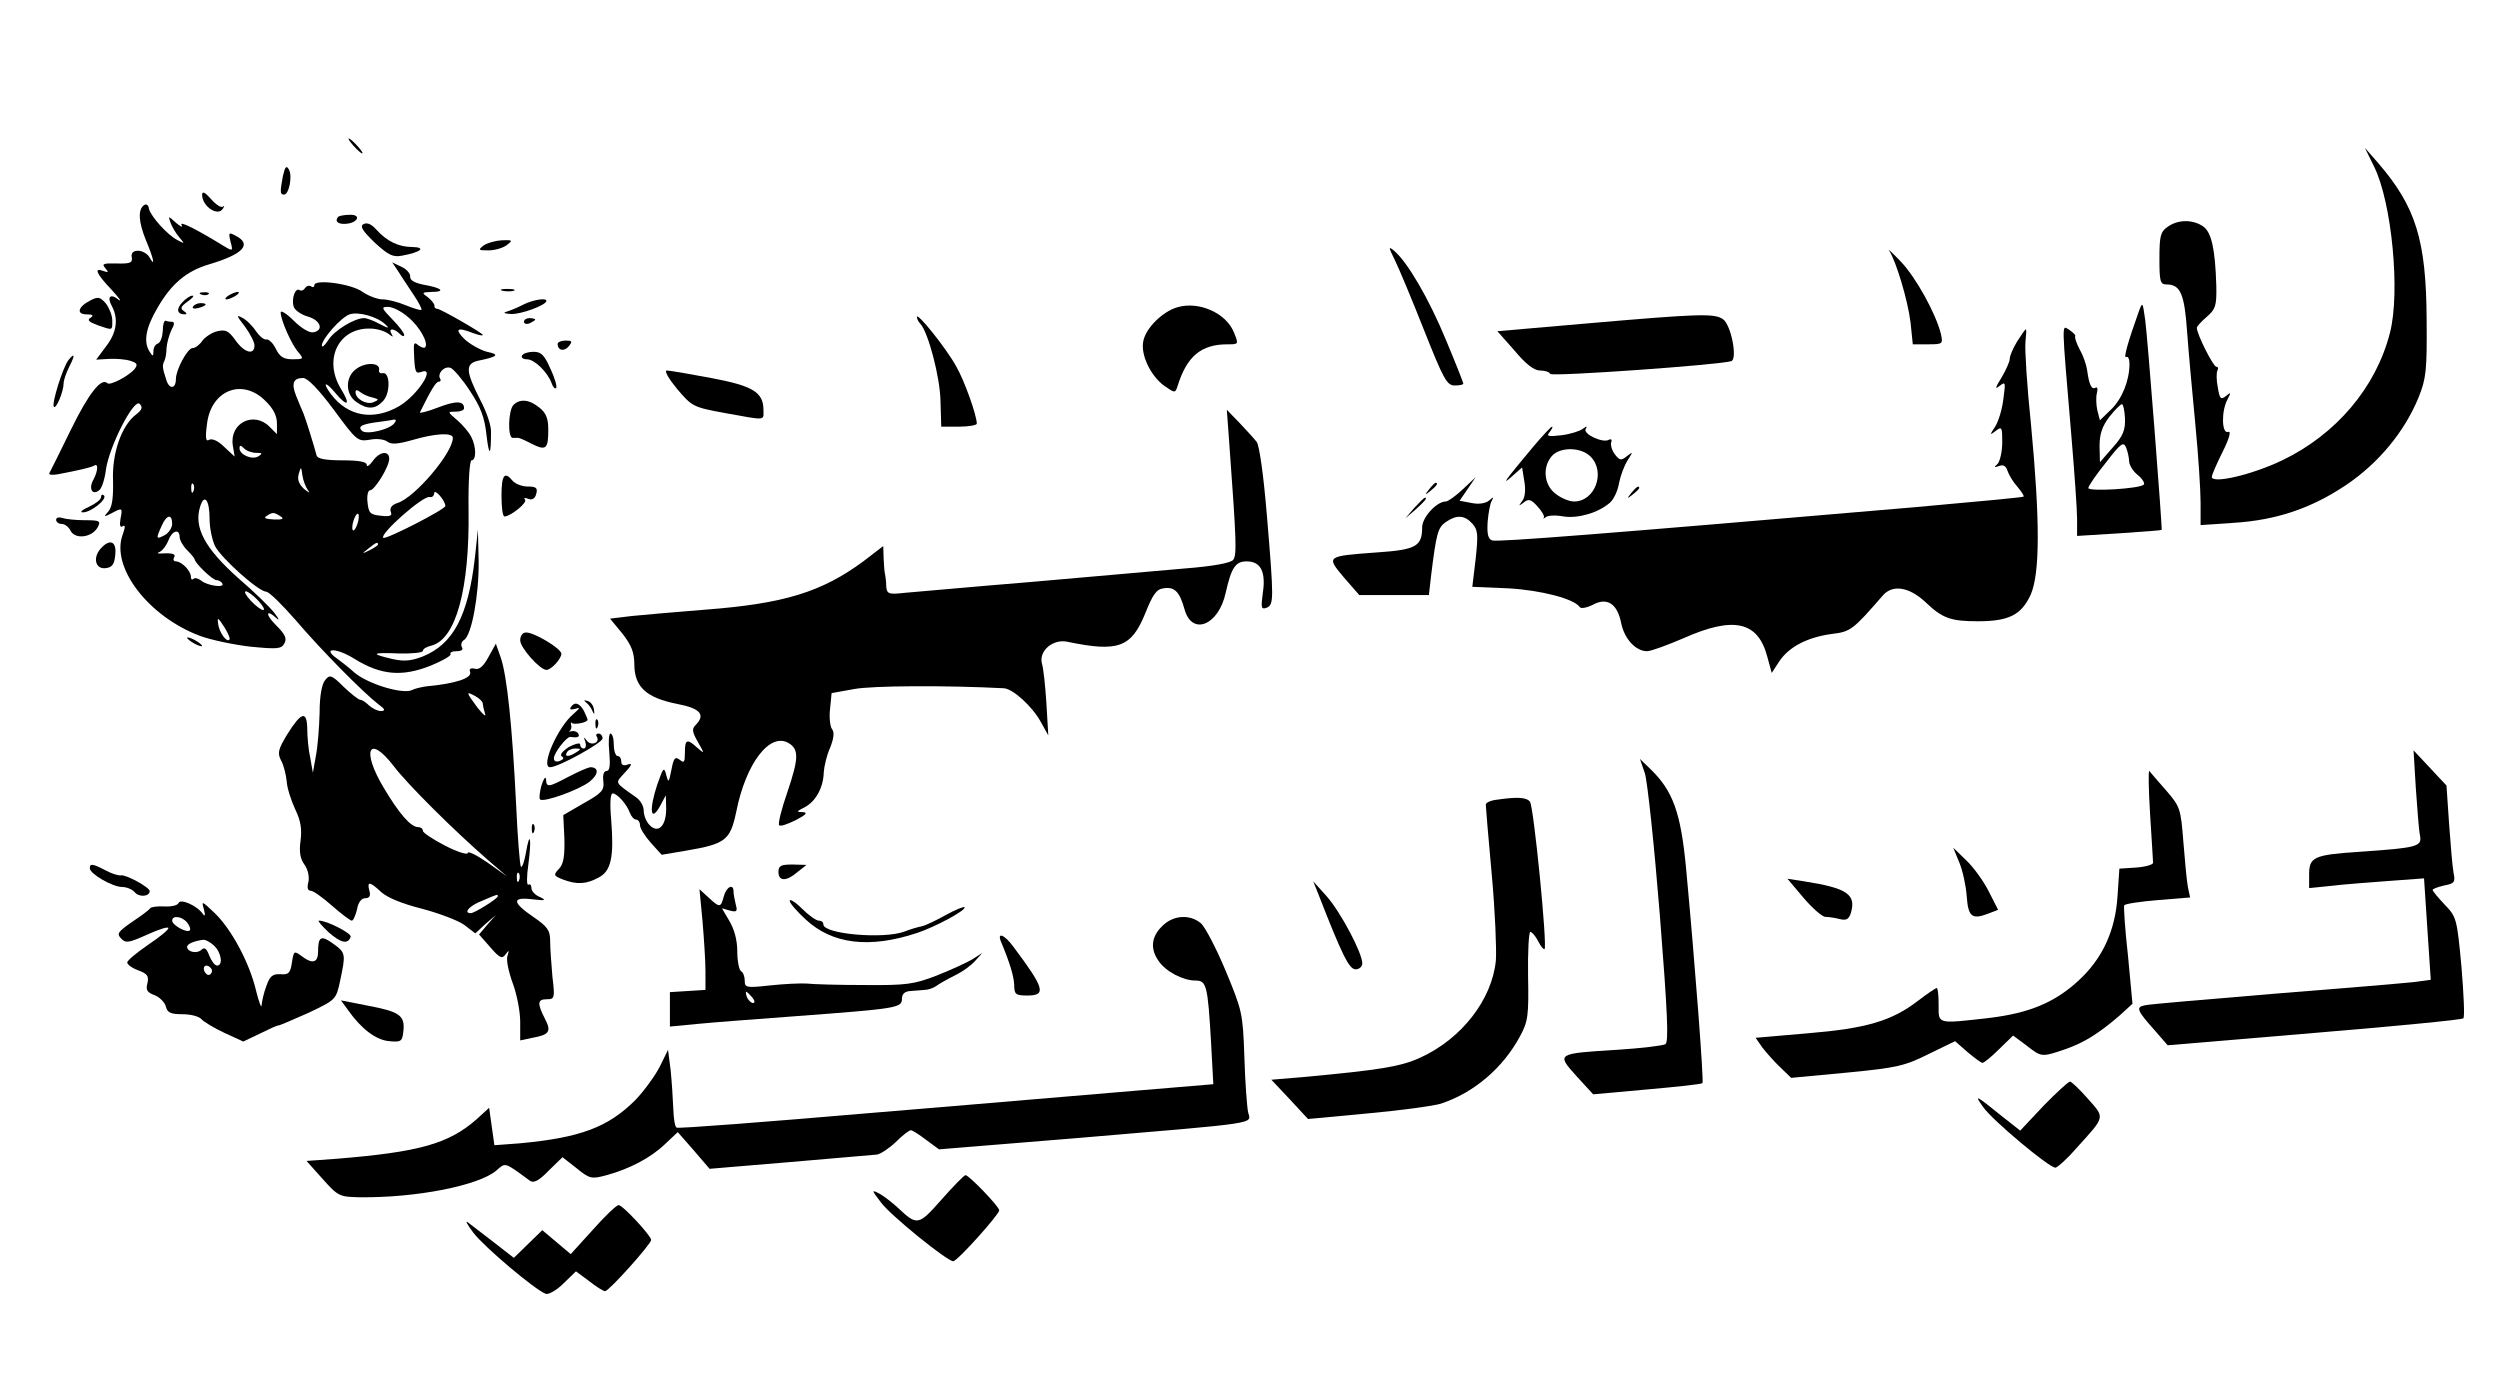<?xml version="1.0" standalone="no"?>
<!DOCTYPE svg PUBLIC "-//W3C//DTD SVG 20010904//EN"
 "http://www.w3.org/TR/2001/REC-SVG-20010904/DTD/svg10.dtd">
<svg version="1.0" xmlns="http://www.w3.org/2000/svg"
 width="668pt" height="374pt" viewBox="0 0 668 374"
 preserveAspectRatio="xMidYMid meet">

<g transform="translate(0,374) scale(0.1,-0.1)"
fill="#000000" stroke="none">
<path d="M945 3350 c10 -11 20 -20 23 -20 3 0 -3 9 -13 20 -10 11 -20 20 -23
20 -3 0 3 -9 13 -20z"/>
<path d="M6344 3294 c47 -96 70 -335 42 -443 -37 -146 -144 -272 -288 -341
-79 -38 -188 -64 -188 -44 0 5 13 35 29 67 18 36 23 56 15 53 -18 -7 -19 56
-2 87 10 19 9 20 -4 9 -14 -11 -17 -8 -22 23 -4 19 -4 40 -1 45 3 6 2 10 -3
10 -8 0 -52 87 -52 104 0 4 12 17 27 30 23 20 26 29 25 82 -3 100 -13 143 -35
159 -28 19 -67 19 -95 -1 -19 -13 -22 -24 -22 -85 0 -61 2 -69 19 -69 37 0 48
-25 55 -127 4 -54 14 -165 22 -247 8 -82 14 -176 14 -209 l0 -60 88 6 c114 7
209 39 302 102 86 58 155 142 192 232 21 52 23 73 22 208 -1 214 -29 303 -130
420 l-35 40 25 -51z"/>
<path d="M756 3270 c-8 -43 -8 -50 3 -50 13 0 23 49 13 67 -7 12 -10 8 -16
-17z"/>
<path d="M540 3220 c0 -32 43 -60 56 -37 4 7 4 9 0 5 -5 -4 -19 5 -32 20 -16
18 -23 22 -24 12z"/>
<path d="M385 3192 c-17 -12 -15 -45 5 -94 21 -50 26 -75 9 -45 -5 9 -19 17
-30 17 -13 0 -19 -6 -17 -17 3 -15 -4 -18 -40 -17 -35 1 -41 -1 -31 -12 10
-12 9 -13 -5 -8 -26 10 -19 -7 22 -50 20 -22 29 -34 19 -27 -22 18 -32 8 -18
-17 18 -34 13 -71 -16 -108 l-26 -35 34 2 c19 1 44 -1 57 -5 19 -6 21 -10 11
-23 -16 -18 -65 -44 -72 -37 -16 16 -50 -27 -97 -123 -29 -59 -55 -112 -58
-117 -3 -5 8 -6 24 -3 53 10 88 18 96 23 11 7 10 -14 -2 -37 -14 -24 -4 -44
15 -29 7 5 15 30 18 55 9 63 75 191 90 176 9 -9 7 -16 -10 -29 -38 -29 -64
-103 -61 -176 1 -44 -2 -70 -12 -82 -14 -16 -13 -16 7 -6 30 16 31 16 25 -14
-3 -18 -1 -25 6 -20 7 4 7 -2 0 -22 -33 -87 68 -219 206 -271 30 -11 91 -24
136 -29 72 -7 82 -6 90 9 7 13 2 24 -22 48 -30 29 -28 46 2 18 7 -6 5 0 -6 14
-11 15 -54 57 -96 93 -91 81 -121 137 -103 193 11 35 25 17 25 -33 0 -25 7
-58 15 -74 17 -32 115 -120 136 -121 8 0 43 -35 79 -76 69 -81 179 -192 220
-224 19 -14 21 -18 8 -19 -9 0 -23 7 -32 15 -8 8 -18 15 -23 15 -5 0 -25 16
-45 35 -32 32 -37 33 -49 18 -9 -10 -15 -43 -15 -87 -1 -39 -5 -91 -10 -116
l-8 -45 -7 40 c-5 22 -8 57 -8 78 -1 49 -16 45 -54 -16 -24 -40 -26 -49 -16
-69 7 -12 13 -37 15 -55 1 -19 12 -52 23 -76 15 -31 18 -53 14 -84 -4 -29 -1
-48 11 -64 9 -13 13 -32 10 -46 -4 -14 -2 -23 6 -23 7 0 32 -18 57 -40 25 -22
49 -40 53 -40 4 0 10 14 14 30 3 19 12 30 22 30 11 0 15 6 11 20 -7 26 1 25
32 -4 17 -15 56 -31 108 -44 45 -12 96 -31 113 -43 l30 -23 27 25 28 24 -23
-26 -22 -26 30 -34 c25 -29 32 -32 41 -19 9 12 10 12 5 -4 -4 -10 3 -43 14
-73 11 -29 20 -76 20 -103 l0 -50 33 7 c45 8 51 17 33 51 -21 41 -20 52 5 52
21 0 22 3 15 61 -3 34 -6 77 -6 95 0 28 -7 38 -45 64 -57 39 -58 54 -2 47 34
-4 38 -3 20 6 -13 5 -23 16 -23 24 0 8 -4 12 -8 9 -5 -3 -5 22 0 56 9 69 4 92
-7 28 -4 -23 -10 -39 -13 -36 -3 3 -9 79 -13 168 -10 204 -24 342 -41 391
l-13 37 -20 -36 c-13 -24 -24 -34 -36 -31 -11 3 -16 0 -13 -8 7 -17 -40 -32
-117 -39 -14 -2 -30 -6 -36 -9 -23 -14 -117 14 -155 45 -14 13 -36 30 -47 38
-43 30 -2 30 47 -1 70 -43 126 -48 202 -18 32 13 56 27 54 31 -3 4 4 8 16 8
13 0 19 4 14 11 -3 6 -1 15 6 19 20 12 40 119 39 210 l-2 85 -8 -75 c-18 -156
-58 -231 -139 -264 -31 -12 -50 -14 -81 -7 -61 14 -56 18 16 15 36 -1 65 2 65
7 0 5 10 11 23 14 65 17 102 150 99 363 -1 78 3 132 8 132 13 0 13 36 -1 63
-6 12 -23 32 -37 44 -27 23 -27 23 -4 23 12 0 22 4 22 9 0 20 -21 21 -70 2
-28 -11 -50 -16 -48 -13 30 61 43 82 50 82 5 0 7 4 4 8 -8 14 11 35 28 29 8
-3 32 -31 52 -62 28 -42 39 -70 44 -118 7 -59 12 -56 12 8 1 17 -12 55 -28 85
-40 78 -41 98 -7 106 54 11 59 17 24 24 -18 5 -45 20 -60 34 -27 27 -20 33 23
16 14 -5 26 -8 26 -5 0 5 -113 70 -122 70 -5 0 -8 4 -7 8 0 5 -8 15 -18 23
-17 12 -16 13 11 14 38 0 26 11 -21 19 -25 5 -38 12 -37 22 1 8 -10 20 -23 26
l-25 12 18 -27 c9 -15 28 -42 40 -61 13 -19 22 -37 20 -39 -2 -2 -21 4 -41 12
-21 9 -49 16 -62 16 -14 0 -38 9 -54 20 -30 22 -129 35 -129 18 0 -5 -4 -7 -9
-3 -5 3 -12 1 -16 -5 -4 -6 -10 -8 -15 -5 -11 7 -22 -24 -15 -45 3 -9 20 -21
38 -26 34 -10 43 -37 14 -42 -10 -2 -32 11 -52 31 -19 19 -35 29 -35 22 0 -20
30 -88 48 -107 14 -17 13 -18 -16 -18 -24 0 -34 6 -45 28 -7 15 -19 26 -25 25
-6 -2 -19 9 -28 22 -9 14 -26 31 -37 36 -16 9 -15 5 7 -23 14 -19 26 -42 26
-51 0 -27 -27 -20 -51 14 -18 25 -26 29 -48 24 -14 -3 -32 -15 -40 -25 -7 -11
-19 -20 -26 -20 -14 0 -45 -58 -45 -83 0 -26 -17 -28 -25 -4 -11 33 -12 41 -6
52 3 6 6 21 6 35 1 14 7 35 13 48 8 14 9 22 2 22 -5 0 -13 1 -17 3 -5 1 -8
-11 -8 -27 -1 -16 -6 -31 -13 -34 -7 -2 -12 -11 -12 -20 0 -15 -2 -15 -10 -2
-17 26 -11 63 20 116 37 65 78 100 140 118 90 27 114 53 70 76 -19 10 -20 9
-14 -16 7 -25 6 -26 -17 -12 -73 45 -121 69 -114 57 5 -8 -2 -5 -14 5 -22 20
-22 20 -15 0 4 -10 14 -28 23 -38 15 -18 15 -18 -4 -8 -28 14 -72 64 -77 84
-1 10 -7 14 -13 10z m705 -299 c31 -25 56 -70 46 -81 -3 -3 -11 0 -19 6 -10 9
-12 5 -11 -16 2 -57 4 -61 19 -56 41 16 -8 -61 -58 -91 -69 -40 -137 -28 -182
31 -25 33 -16 37 11 4 33 -39 42 -33 15 11 -48 79 -6 164 79 161 17 0 39 -7
48 -14 12 -9 14 -10 8 0 -9 15 6 16 22 0 7 -7 12 -8 12 -3 0 5 -14 24 -32 42
-29 30 -30 33 -11 33 12 0 36 -12 53 -27z m-60 -20 c12 -11 8 -11 -15 1 -16 9
-35 16 -42 16 -26 0 -80 -33 -96 -59 -9 -14 -17 -21 -17 -14 0 17 50 74 74 83
24 8 74 -6 96 -27z m-138 -228 c61 -83 64 -85 96 -80 19 4 39 1 47 -5 10 -8
27 -7 66 4 61 18 109 21 109 6 0 -40 -102 -160 -148 -174 -15 -5 -21 -13 -18
-23 5 -11 -1 -14 -27 -11 -28 3 -32 7 -35 36 -2 17 1 32 7 32 12 0 51 63 51
84 0 23 -26 20 -44 -6 -9 -12 -16 -17 -16 -10 0 8 -21 12 -65 12 -44 0 -67 4
-69 13 -8 30 -28 94 -35 112 -5 11 -14 33 -20 48 -13 33 -7 47 19 47 12 0 42
-31 82 -85z m-183 24 c21 -20 31 -40 31 -60 l0 -29 -20 20 c-42 42 -107 10
-98 -50 l5 -30 -28 26 c-16 16 -32 23 -40 19 -9 -6 -11 4 -6 41 10 91 94 125
156 63z m346 -58 c-10 -18 -76 -34 -88 -22 -12 12 0 18 48 24 17 2 34 5 38 6
5 0 6 -3 2 -8z m-370 -81 c16 0 17 -2 6 -9 -17 -11 -51 4 -51 21 0 9 3 9 12 0
7 -7 21 -12 33 -12z m138 -100 c7 -9 3 -7 -10 3 -14 13 -19 25 -15 40 6 21 7
21 10 -3 2 -14 9 -32 15 -40z m-306 -2 c-3 -8 -6 -5 -6 6 -1 11 2 17 5 13 3
-3 4 -12 1 -19z m673 -40 c0 -9 -160 -91 -166 -85 -10 10 106 113 124 109 6
-2 12 3 12 10 1 14 30 -20 30 -34z m-440 -28 c10 -6 5 -9 -18 -8 -22 1 -29 4
-20 9 16 11 20 11 38 -1z m205 -20 c-4 -12 -9 -19 -12 -17 -3 3 -2 15 2 27 4
12 9 19 12 17 3 -3 2 -15 -2 -27z m-495 0 c0 -10 -9 -24 -20 -30 -23 -12 -24
-10 -8 25 13 30 28 33 28 5z m20 -35 c0 -8 9 -24 20 -35 11 -11 20 -22 20 -24
0 -10 48 -56 58 -56 6 0 13 -4 16 -9 8 -13 -41 -6 -57 8 -8 6 -17 8 -20 4 -4
-3 -7 -1 -7 6 0 16 -25 41 -40 41 -6 0 -8 5 -5 10 6 10 -5 13 -35 11 -11 0
-11 1 -2 5 7 4 17 17 22 30 10 27 30 32 30 9z m530 -20 c0 -2 -10 -9 -22 -15
-22 -11 -22 -10 -4 4 21 17 26 19 26 11z m-320 -150 c13 -14 19 -25 13 -25 -5
0 -20 11 -33 25 -13 14 -19 25 -13 25 5 0 20 -11 33 -25z m-77 -104 c-7 -9
-27 19 -30 41 -3 20 -1 19 16 -7 10 -16 17 -32 14 -34z m677 -171 c0 -4 3 -17
6 -27 4 -10 -5 -3 -20 16 -31 42 -32 45 -6 31 11 -6 20 -15 20 -20z m-238
-167 c37 -49 162 -173 253 -252 l50 -43 -52 37 c-29 20 -53 32 -53 26 0 -6
-27 2 -60 19 -33 17 -60 35 -60 40 0 6 -6 10 -13 10 -19 0 -50 35 -91 104 -61
101 -41 146 26 59z m335 -305 c-3 -8 -6 -5 -6 6 -1 11 2 17 5 13 3 -3 4 -12 1
-19z m-57 -43 c0 -6 -62 -45 -72 -45 -21 0 -4 20 30 33 44 19 42 18 42 12z"/>
<path d="M953 2755 c-31 -21 -31 -68 -1 -89 30 -21 51 -20 72 3 20 22 18 77
-1 74 -7 -2 -12 3 -10 9 3 19 -35 21 -60 3z m42 -77 c18 -5 19 -6 2 -13 -18
-7 -47 9 -47 27 0 7 4 7 13 0 6 -5 21 -12 32 -14z"/>
<path d="M904 3161 c-11 -12 -1 -21 21 -19 33 3 41 26 8 24 -13 0 -27 -3 -29
-5z"/>
<path d="M971 3141 c-10 -6 -2 -18 30 -49 37 -34 49 -40 74 -35 49 9 65 22 27
23 -37 0 -68 15 -97 47 -13 15 -25 19 -34 14z"/>
<path d="M1292 3084 c-15 -12 -14 -13 13 -13 17 0 38 6 49 14 17 13 16 14 -13
13 -17 -1 -39 -7 -49 -14z"/>
<path d="M3727 3045 c11 -22 46 -106 78 -187 52 -131 61 -148 82 -148 13 0 23
2 23 5 0 3 -21 56 -47 118 -45 109 -103 208 -138 237 -16 13 -15 10 2 -25z"/>
<path d="M5048 3070 c18 -27 50 -133 57 -192 l6 -58 41 0 c39 0 40 1 34 28
-13 53 -66 150 -107 193 -23 24 -37 37 -31 29z"/>
<path d="M1343 2963 c9 -2 23 -2 30 0 6 3 -1 5 -18 5 -16 0 -22 -2 -12 -5z"/>
<path d="M538 2953 c7 -3 16 -2 19 1 4 3 -2 6 -13 5 -11 0 -14 -3 -6 -6z"/>
<path d="M610 2950 c-8 -5 -10 -10 -5 -10 6 0 17 5 25 10 8 5 11 10 5 10 -5 0
-17 -5 -25 -10z"/>
<path d="M241 2937 c-33 -17 -38 -37 -9 -37 16 0 19 -3 10 -9 -10 -6 -5 -11
19 -20 41 -14 39 -15 39 13 0 13 -8 33 -17 45 -16 18 -21 19 -42 8z"/>
<path d="M487 2932 c-17 -18 -14 -32 7 -32 6 0 5 4 -3 9 -10 7 -8 12 10 25 13
9 19 16 13 16 -6 0 -18 -8 -27 -18z"/>
<path d="M1398 2926 c-15 -8 -35 -16 -45 -19 -10 -3 -5 -5 13 -6 27 -1 94 24
94 35 0 9 -36 3 -62 -10z"/>
<path d="M516 2921 c-4 -5 3 -7 14 -4 23 6 26 13 6 13 -8 0 -17 -4 -20 -9z"/>
<path d="M3146 2919 c-39 -11 -84 -55 -91 -90 -8 -36 19 -93 56 -120 28 -19
29 -20 35 -2 25 81 63 113 134 113 30 0 30 0 17 32 -21 52 -94 84 -151 67z"/>
<path d="M5714 2905 c-27 -75 -41 -124 -33 -119 5 3 9 -5 9 -18 0 -45 -20 -94
-49 -122 l-30 -29 -7 27 c-3 14 -4 35 -1 46 3 11 1 17 -4 14 -10 -6 -17 8 -22
46 -2 14 -10 39 -20 56 -9 17 -14 33 -12 36 2 2 -5 9 -15 16 -22 13 -22 36 5
-286 8 -95 15 -193 15 -219 l0 -45 113 7 c61 4 112 8 113 9 2 4 -38 521 -44
561 -7 50 -7 50 -18 20z m-36 -283 c1 -31 -5 -47 -33 -78 l-34 -39 -1 43 c0
32 7 53 26 78 15 19 30 34 34 34 3 0 7 -17 8 -38z m11 -115 c1 -11 11 -27 24
-37 12 -10 19 -22 15 -25 -11 -11 -148 -19 -148 -9 0 5 21 36 47 68 40 52 47
57 54 40 4 -10 8 -27 8 -37z"/>
<path d="M2450 2893 c0 -5 4 -13 9 -18 21 -22 53 -143 54 -207 l2 -68 48 0
c26 0 47 4 47 8 0 22 -33 115 -55 153 -27 49 -105 146 -105 132z"/>
<path d="M4243 2876 l-242 -21 46 -52 c30 -36 52 -53 68 -53 13 0 25 -4 27 -9
3 -8 452 24 484 34 17 5 0 96 -22 112 -23 16 -61 15 -361 -11z"/>
<path d="M1400 2880 c0 -5 7 -7 15 -4 8 4 15 8 15 10 0 2 -7 4 -15 4 -8 0 -15
-4 -15 -10z"/>
<path d="M5390 2828 c-11 -18 -20 -39 -20 -47 0 -7 -10 -30 -22 -50 -17 -27
-18 -33 -5 -22 16 12 16 10 10 -35 -3 -27 -13 -60 -22 -74 -15 -23 -15 -24 2
-11 16 12 17 10 17 -31 0 -24 -6 -50 -12 -57 -11 -10 -10 -11 4 -6 11 4 18 0
22 -13 4 -11 15 -30 26 -42 11 -13 19 -25 17 -27 -2 -2 -132 -14 -288 -28
-827 -71 -1119 -94 -1132 -89 -11 4 -14 17 -12 50 2 24 7 50 11 56 6 11 5 11
-8 0 -9 -7 -27 -10 -46 -6 l-32 6 22 32 21 31 -34 -32 c-19 -18 -40 -33 -46
-33 -24 0 -63 -42 -63 -69 0 -51 -17 -60 -120 -67 -137 -10 -137 -10 -89 -67
l41 -47 93 0 93 0 6 53 c14 113 18 127 39 142 29 20 50 19 71 -4 15 -17 16
-29 9 -94 l-9 -75 96 -4 c88 -5 176 -28 191 -50 3 -5 19 -2 35 6 38 21 66 3
76 -50 9 -42 39 -74 69 -74 10 0 54 16 98 35 133 59 198 45 223 -49 l12 -44
21 32 c26 38 74 63 139 72 51 6 57 11 137 103 26 30 70 23 114 -18 45 -43 67
-51 140 -51 83 0 116 17 141 71 25 57 25 198 1 453 -11 104 -17 204 -15 222 2
19 3 34 1 34 -2 0 -12 -15 -23 -32z"/>
<path d="M1490 2821 c0 -18 18 -21 30 -6 10 13 9 15 -9 15 -11 0 -21 -4 -21
-9z"/>
<path d="M1395 2790 c-3 -5 2 -10 13 -10 20 0 55 -34 66 -64 3 -10 9 -16 12
-13 3 3 -3 26 -15 51 -16 37 -25 46 -45 46 -14 0 -28 -4 -31 -10z"/>
<path d="M183 2778 c-15 -19 -46 -118 -39 -125 6 -7 26 41 26 63 0 8 7 28 15
44 16 31 15 39 -2 18z"/>
<path d="M1809 2701 c40 -47 42 -49 130 -65 110 -20 101 -20 101 8 0 48 -28
65 -140 86 -58 11 -111 20 -118 20 -8 0 4 -21 27 -49z"/>
<path d="M1372 2658 c-14 -14 -16 -88 -2 -88 6 0 12 0 15 0 3 0 19 -7 36 -16
38 -19 44 -14 44 38 0 30 -6 45 -24 59 -27 22 -52 24 -69 7z"/>
<path d="M3285 2550 c19 -259 20 -293 10 -306 -6 -8 -52 -17 -130 -23 -66 -6
-250 -22 -410 -36 -159 -13 -311 -27 -337 -29 -44 -5 -48 -3 -50 17 0 12 -2
27 -3 32 -2 6 -3 25 -4 43 l-1 33 -52 -40 c-112 -83 -213 -114 -423 -130 -77
-6 -166 -14 -197 -17 l-58 -7 33 -40 c25 -32 32 -51 32 -85 1 -58 33 -87 115
-103 62 -12 76 -29 48 -57 -10 -10 -8 -19 7 -45 18 -32 18 -32 -2 -15 -27 25
-33 23 -33 -13 0 -26 -2 -29 -14 -19 -12 9 -16 5 -22 -27 -7 -35 -8 -36 -14
-13 -6 22 -8 19 -24 -27 -22 -66 -18 -102 7 -58 l16 30 1 -36 c0 -46 -21 -67
-44 -44 -9 9 -16 26 -16 39 0 12 -9 28 -21 36 -59 42 -56 36 -29 66 19 20 20
26 7 21 -11 -4 -17 -1 -17 8 0 8 -4 15 -10 15 -5 0 -10 14 -10 30 0 17 -4 30
-9 30 -4 0 -6 -22 -3 -50 3 -35 1 -50 -7 -50 -8 0 -11 -11 -9 -27 3 -25 -4
-32 -52 -59 l-55 -32 3 -62 c1 -47 -2 -68 -14 -81 -16 -17 -15 -19 10 -29 37
-14 62 -13 95 5 34 17 42 55 34 155 -4 44 -2 70 4 70 12 0 38 -29 46 -52 4
-10 11 -18 17 -18 5 0 10 -7 10 -15 0 -8 13 -29 29 -47 l29 -32 65 11 c106 18
118 28 134 103 26 132 91 215 141 184 27 -17 26 -41 -4 -130 -16 -46 -26 -86
-22 -89 3 -4 23 3 45 14 27 14 32 20 18 21 -18 0 -17 2 5 13 29 15 50 52 51
93 1 16 8 46 17 66 10 25 12 42 5 50 -5 7 -8 32 -5 55 l4 41 61 11 c49 9 244
10 399 2 24 -1 76 -48 99 -90 l20 -36 -5 85 c-3 47 -8 95 -12 107 -9 34 30 67
69 58 135 -28 170 -15 207 76 20 50 30 65 49 67 29 5 43 -9 56 -56 20 -72 91
-43 110 44 15 67 26 84 56 84 38 0 52 -28 43 -86 -5 -38 -4 -43 10 -38 20 8
20 20 1 248 -9 108 -20 185 -27 195 -7 9 -28 32 -46 51 l-34 35 7 -95z"/>
<path d="M4094 2543 c-76 -91 -83 -102 -53 -75 l26 23 6 -37 c4 -23 2 -44 -6
-53 -10 -14 -10 -14 4 -4 13 11 20 9 37 -10 12 -13 20 -27 17 -30 -3 -4 0 -3
5 1 6 5 27 6 48 2 39 -6 93 10 124 37 10 9 21 32 24 52 4 20 14 47 23 61 15
24 15 24 -2 11 -15 -12 -19 -12 -32 5 -8 10 -12 25 -10 32 3 7 0 10 -6 7 -15
-10 -70 15 -62 29 5 8 3 8 -8 0 -8 -6 -33 -14 -57 -17 -36 -4 -41 -3 -31 9 6
8 9 14 6 14 -3 0 -27 -26 -53 -57z m156 -23 c41 -41 12 -120 -44 -120 -13 0
-35 9 -50 21 -31 24 -35 72 -9 101 22 24 77 24 103 -2z"/>
<path d="M1340 2415 c0 -30 3 -55 8 -55 16 0 62 37 55 45 -5 4 -1 6 9 2 10 -4
18 1 21 14 4 15 0 19 -23 19 -15 0 -33 7 -40 15 -22 27 -30 16 -30 -40z"/>
<path d="M3819 2433 c-13 -16 -12 -17 4 -4 16 13 21 21 13 21 -2 0 -10 -8 -17
-17z"/>
<path d="M4359 2423 c-13 -16 -12 -17 4 -4 9 7 17 15 17 17 0 8 -8 3 -21 -13z"/>
<path d="M270 2412 c0 -7 -15 -18 -32 -26 -18 -8 -26 -15 -17 -15 21 -1 66 35
57 45 -5 4 -8 2 -8 -4z"/>
<path d="M3779 2383 l-24 -28 28 24 c25 23 32 31 24 31 -2 0 -14 -12 -28 -27z"/>
<path d="M150 2351 c0 -6 7 -11 15 -11 8 0 19 -8 24 -19 13 -23 57 -17 72 10
9 17 6 19 -35 19 -24 0 -51 3 -60 6 -9 3 -16 1 -16 -5z"/>
<path d="M268 2273 c-21 -25 -12 -55 15 -51 17 2 23 11 25 36 4 36 -15 44 -40
15z"/>
<path d="M1390 2029 c0 -20 53 -79 70 -79 13 0 40 30 40 43 0 14 -72 57 -94
57 -10 0 -16 -9 -16 -21z"/>
<path d="M500 2036 c0 -3 9 -10 20 -16 11 -6 20 -8 20 -6 0 3 -9 10 -20 16
-11 6 -20 8 -20 6z"/>
<path d="M1566 1863 c6 -4 14 -15 17 -23 5 -11 6 -9 4 4 -1 11 -9 21 -17 23
-10 3 -11 2 -4 -4z"/>
<path d="M1525 1850 c-4 -6 1 -7 12 -4 14 5 13 2 -4 -13 -42 -34 -90 -143 -63
-143 22 0 140 65 140 77 0 7 -5 13 -11 13 -5 0 -8 -4 -4 -9 9 -16 -16 -25 -27
-10 -8 11 -9 10 -4 -3 3 -10 1 -18 -4 -18 -6 0 -10 5 -10 11 0 5 -13 2 -30 -7
-17 -11 -25 -21 -19 -25 7 -4 5 -8 -5 -12 -10 -4 -16 -1 -16 7 0 14 34 58 44
57 20 -3 26 0 21 9 -3 5 -11 8 -18 6 -7 -1 -9 -1 -5 1 4 2 6 10 4 16 -1 7 -1
9 1 6 4 -7 43 0 43 8 0 2 -5 13 -10 24 -12 21 -25 25 -35 9z m15 -120 c-20
-13 -33 -13 -25 0 3 6 14 10 23 10 15 0 15 -2 2 -10z"/>
<path d="M1591 1804 c0 -11 3 -14 6 -6 3 7 2 16 -1 19 -3 4 -6 -2 -5 -13z"/>
<path d="M6455 1635 c4 -55 8 -112 11 -126 6 -31 -3 -34 -161 -45 -123 -8
-135 -14 -135 -61 l0 -36 59 6 c32 4 101 9 153 13 l95 7 9 -136 9 -135 -45 -6
c-25 -3 -191 -17 -370 -31 -179 -15 -335 -28 -348 -31 -26 -5 -23 -13 27 -69
l33 -38 392 33 c215 18 394 35 398 39 4 3 1 65 -5 138 -12 128 -13 133 -45
166 -17 18 -32 36 -32 39 0 3 14 8 31 12 27 5 30 9 25 33 -3 16 -8 74 -12 131
l-7 103 -44 47 -44 47 6 -100z"/>
<path d="M4395 1674 c7 -22 25 -191 40 -378 21 -265 24 -340 15 -346 -7 -4
-65 -11 -128 -15 -163 -10 -164 -10 -110 -70 l45 -49 144 13 c79 7 146 14 148
17 4 4 -20 320 -44 576 -14 147 -35 205 -95 263 l-28 27 13 -38z"/>
<path d="M1520 1665 c-55 -29 -60 -30 -61 -7 -1 9 -6 2 -12 -16 -5 -18 -7 -35
-4 -38 9 -9 103 25 132 47 25 20 26 39 2 39 -7 -1 -32 -12 -57 -25z"/>
<path d="M5745 1565 c4 -66 8 -124 8 -130 1 -5 -19 -11 -44 -13 l-46 -3 -5
-74 c-6 -92 -40 -166 -104 -225 -64 -59 -132 -87 -239 -100 -141 -16 -135 -17
-135 35 0 25 -2 45 -5 45 -3 0 -25 -15 -50 -34 -70 -54 -138 -74 -295 -87
l-139 -12 18 -26 c11 -14 32 -38 48 -53 l29 -28 149 14 c135 13 155 18 219 50
l70 34 33 -29 c19 -16 37 -29 40 -29 4 0 24 16 45 37 l37 36 35 -26 c41 -32
41 -32 103 -11 52 18 90 42 146 90 l35 32 -12 128 c-8 71 -12 132 -10 135 2 4
42 10 90 14 l86 7 -6 28 c-3 16 -8 70 -12 120 -7 89 -8 94 -47 139 -22 25 -42
48 -44 51 -3 3 -2 -49 2 -115z"/>
<path d="M3998 1603 c-16 -2 -28 -8 -28 -13 0 -5 7 -89 16 -187 9 -98 13 -201
11 -229 -10 -105 -92 -210 -202 -260 -52 -24 -108 -33 -314 -52 l-84 -7 49
-52 49 -53 160 15 c88 8 176 20 195 26 88 29 166 95 212 181 21 39 23 55 21
161 -1 64 2 117 6 117 4 0 14 -11 21 -25 7 -14 15 -23 17 -21 8 8 -29 382 -39
394 -10 12 -35 13 -90 5z"/>
<path d="M1421 1524 c0 -11 3 -14 6 -6 3 7 2 16 -1 19 -3 4 -6 -2 -5 -13z"/>
<path d="M5235 1436 c9 -21 18 -62 20 -90 4 -56 14 -64 58 -47 l26 10 -25 49
c-14 28 -41 65 -60 83 l-35 34 16 -39z"/>
<path d="M240 1420 c0 -15 61 -50 86 -50 12 0 27 -6 34 -14 11 -14 40 -12 40
3 0 10 -64 45 -77 42 -7 -1 -26 5 -42 14 -35 18 -41 18 -41 5z"/>
<path d="M2080 1410 c0 -25 21 -26 51 0 l24 19 -37 1 c-31 0 -38 -3 -38 -20z"/>
<path d="M4819 1341 c24 -28 50 -51 59 -51 10 0 27 -3 39 -6 16 -4 23 0 28 15
16 51 -9 68 -124 86 l-45 7 43 -51z"/>
<path d="M3523 1350 c63 -162 82 -200 99 -200 10 0 18 7 18 16 0 28 -58 137
-95 179 l-36 40 14 -35z"/>
<path d="M1934 1345 c-8 -31 -11 -31 -41 -3 l-24 22 8 -84 c4 -47 8 -107 8
-135 l0 -50 -47 -3 -48 -3 0 -46 0 -46 73 7 c39 4 160 13 267 21 267 20 280
22 280 46 0 13 7 20 23 21 12 1 29 2 38 3 9 0 23 5 30 10 8 6 31 19 51 29 21
10 45 28 55 40 l18 20 -28 -18 c-16 -9 -59 -29 -95 -43 -60 -23 -80 -26 -192
-25 -69 0 -138 2 -155 4 -16 1 -60 -1 -97 -5 -64 -7 -68 -6 -68 12 0 11 -4 23
-10 26 -5 3 -10 27 -10 53 0 30 -8 59 -21 81 l-20 34 21 -6 c19 -5 21 -2 16
16 -3 12 -6 28 -6 35 0 22 -19 13 -26 -13z m76 -270 c7 -9 8 -15 2 -15 -5 0
-12 7 -16 15 -3 8 -4 15 -2 15 2 0 9 -7 16 -15z"/>
<path d="M477 1327 c-2 -6 -19 -10 -37 -9 -18 1 -36 -1 -39 -5 -3 -5 -25 -21
-49 -37 -37 -26 -41 -31 -28 -44 12 -13 21 -11 70 11 31 14 56 22 56 17 0 -5
-25 -25 -55 -45 -30 -21 -55 -41 -55 -47 0 -5 13 -15 30 -21 24 -9 28 -15 24
-34 -5 -18 -1 -25 19 -32 13 -5 27 -19 30 -30 4 -17 13 -21 45 -21 22 0 44 -6
50 -13 6 -7 34 -24 62 -37 l50 -23 44 21 c24 12 46 22 50 22 4 0 40 16 81 34
73 35 73 35 84 86 15 71 15 74 -18 98 -33 24 -41 20 -41 -20 0 -31 -15 -35
-45 -12 -19 14 -20 13 -25 -18 -4 -28 -9 -33 -31 -31 -20 1 -28 -5 -37 -31 -7
-18 -12 -41 -13 -52 0 -10 -7 7 -15 40 -18 75 -66 164 -111 207 -34 32 -35 33
-28 9 4 -16 3 -20 -3 -12 -15 22 -60 42 -65 29z m23 -52 c7 -9 10 -18 7 -21
-7 -8 -47 14 -47 26 0 15 26 12 40 -5z m72 -62 c19 -17 25 -53 8 -53 -6 0 -15
12 -21 27 -7 19 -13 23 -21 15 -11 -11 -38 -6 -38 8 0 8 19 16 44 19 5 0 18
-6 28 -16z m-7 -62 c3 -5 1 -12 -4 -15 -5 -3 -11 1 -15 9 -6 16 9 21 19 6z"/>
<path d="M2110 1333 c0 -6 19 -28 43 -50 71 -66 170 -78 297 -36 49 16 134 62
127 69 -2 2 -25 -7 -50 -21 -25 -14 -54 -28 -64 -30 -10 -2 -31 -8 -46 -14
-55 -21 -217 -7 -217 19 0 6 -5 10 -12 10 -7 0 -27 14 -45 32 -18 18 -33 27
-33 21z"/>
<path d="M3105 1265 c-29 -28 -32 -61 -9 -93 19 -28 65 -52 98 -52 30 0 33
-12 42 -166 l6 -111 -203 -17 c-112 -9 -433 -37 -714 -60 -280 -24 -513 -42
-517 -39 -5 2 -8 25 -9 51 -1 26 -4 72 -7 102 l-7 55 -22 -45 c-13 -25 -42
-65 -65 -89 -73 -73 -147 -101 -310 -116 l-67 -5 -7 50 -7 50 -35 -32 c-74
-64 -151 -86 -370 -104 l-83 -6 43 -48 c41 -46 45 -48 98 -49 151 -2 320 31
367 72 24 21 20 23 89 -28 10 -7 24 0 50 27 l37 36 37 -29 c36 -29 40 -30 81
-19 62 17 119 47 157 84 l33 31 43 -49 42 -49 215 18 c118 10 222 19 232 20 9
1 32 16 50 33 18 18 36 32 41 32 4 0 23 -12 41 -26 l34 -25 368 30 c496 42
466 37 458 69 -3 14 -8 80 -10 147 -4 118 -6 125 -50 231 -25 60 -55 117 -66
127 -30 25 -75 22 -104 -8z"/>
<path d="M878 1249 c33 -29 52 -33 59 -12 3 9 -65 44 -85 43 -4 0 8 -14 26
-31z"/>
<path d="M2675 1223 c23 -55 34 -91 35 -115 0 -25 4 -28 35 -28 51 0 47 18
-37 130 -24 33 -45 41 -33 13z"/>
<path d="M930 1041 c36 -51 75 -80 110 -83 32 -3 35 -1 38 28 4 41 -11 51 -96
67 l-71 14 19 -26z"/>
<path d="M5460 785 l-62 -66 -47 37 c-73 59 -77 61 -52 26 24 -35 176 -162
193 -162 5 0 31 23 56 52 78 86 77 80 31 132 -22 25 -44 46 -48 46 -4 0 -36
-29 -71 -65z"/>
<path d="M2516 535 c-62 -70 -65 -71 -117 -22 -14 13 -36 30 -48 37 -23 12
-23 11 3 -23 27 -36 177 -157 193 -157 11 0 123 125 123 136 0 10 -81 94 -90
94 -4 0 -32 -29 -64 -65z"/>
<path d="M1584 454 l-59 -65 -38 32 -38 32 -38 -37 -38 -37 -54 42 c-30 23
-61 47 -69 53 -8 6 -1 -7 15 -28 29 -38 164 -152 193 -163 7 -3 29 9 47 27
l34 33 35 -26 c19 -15 38 -27 43 -27 10 0 123 126 123 137 -1 12 -76 93 -87
93 -6 0 -37 -30 -69 -66z"/>
</g>
</svg>
